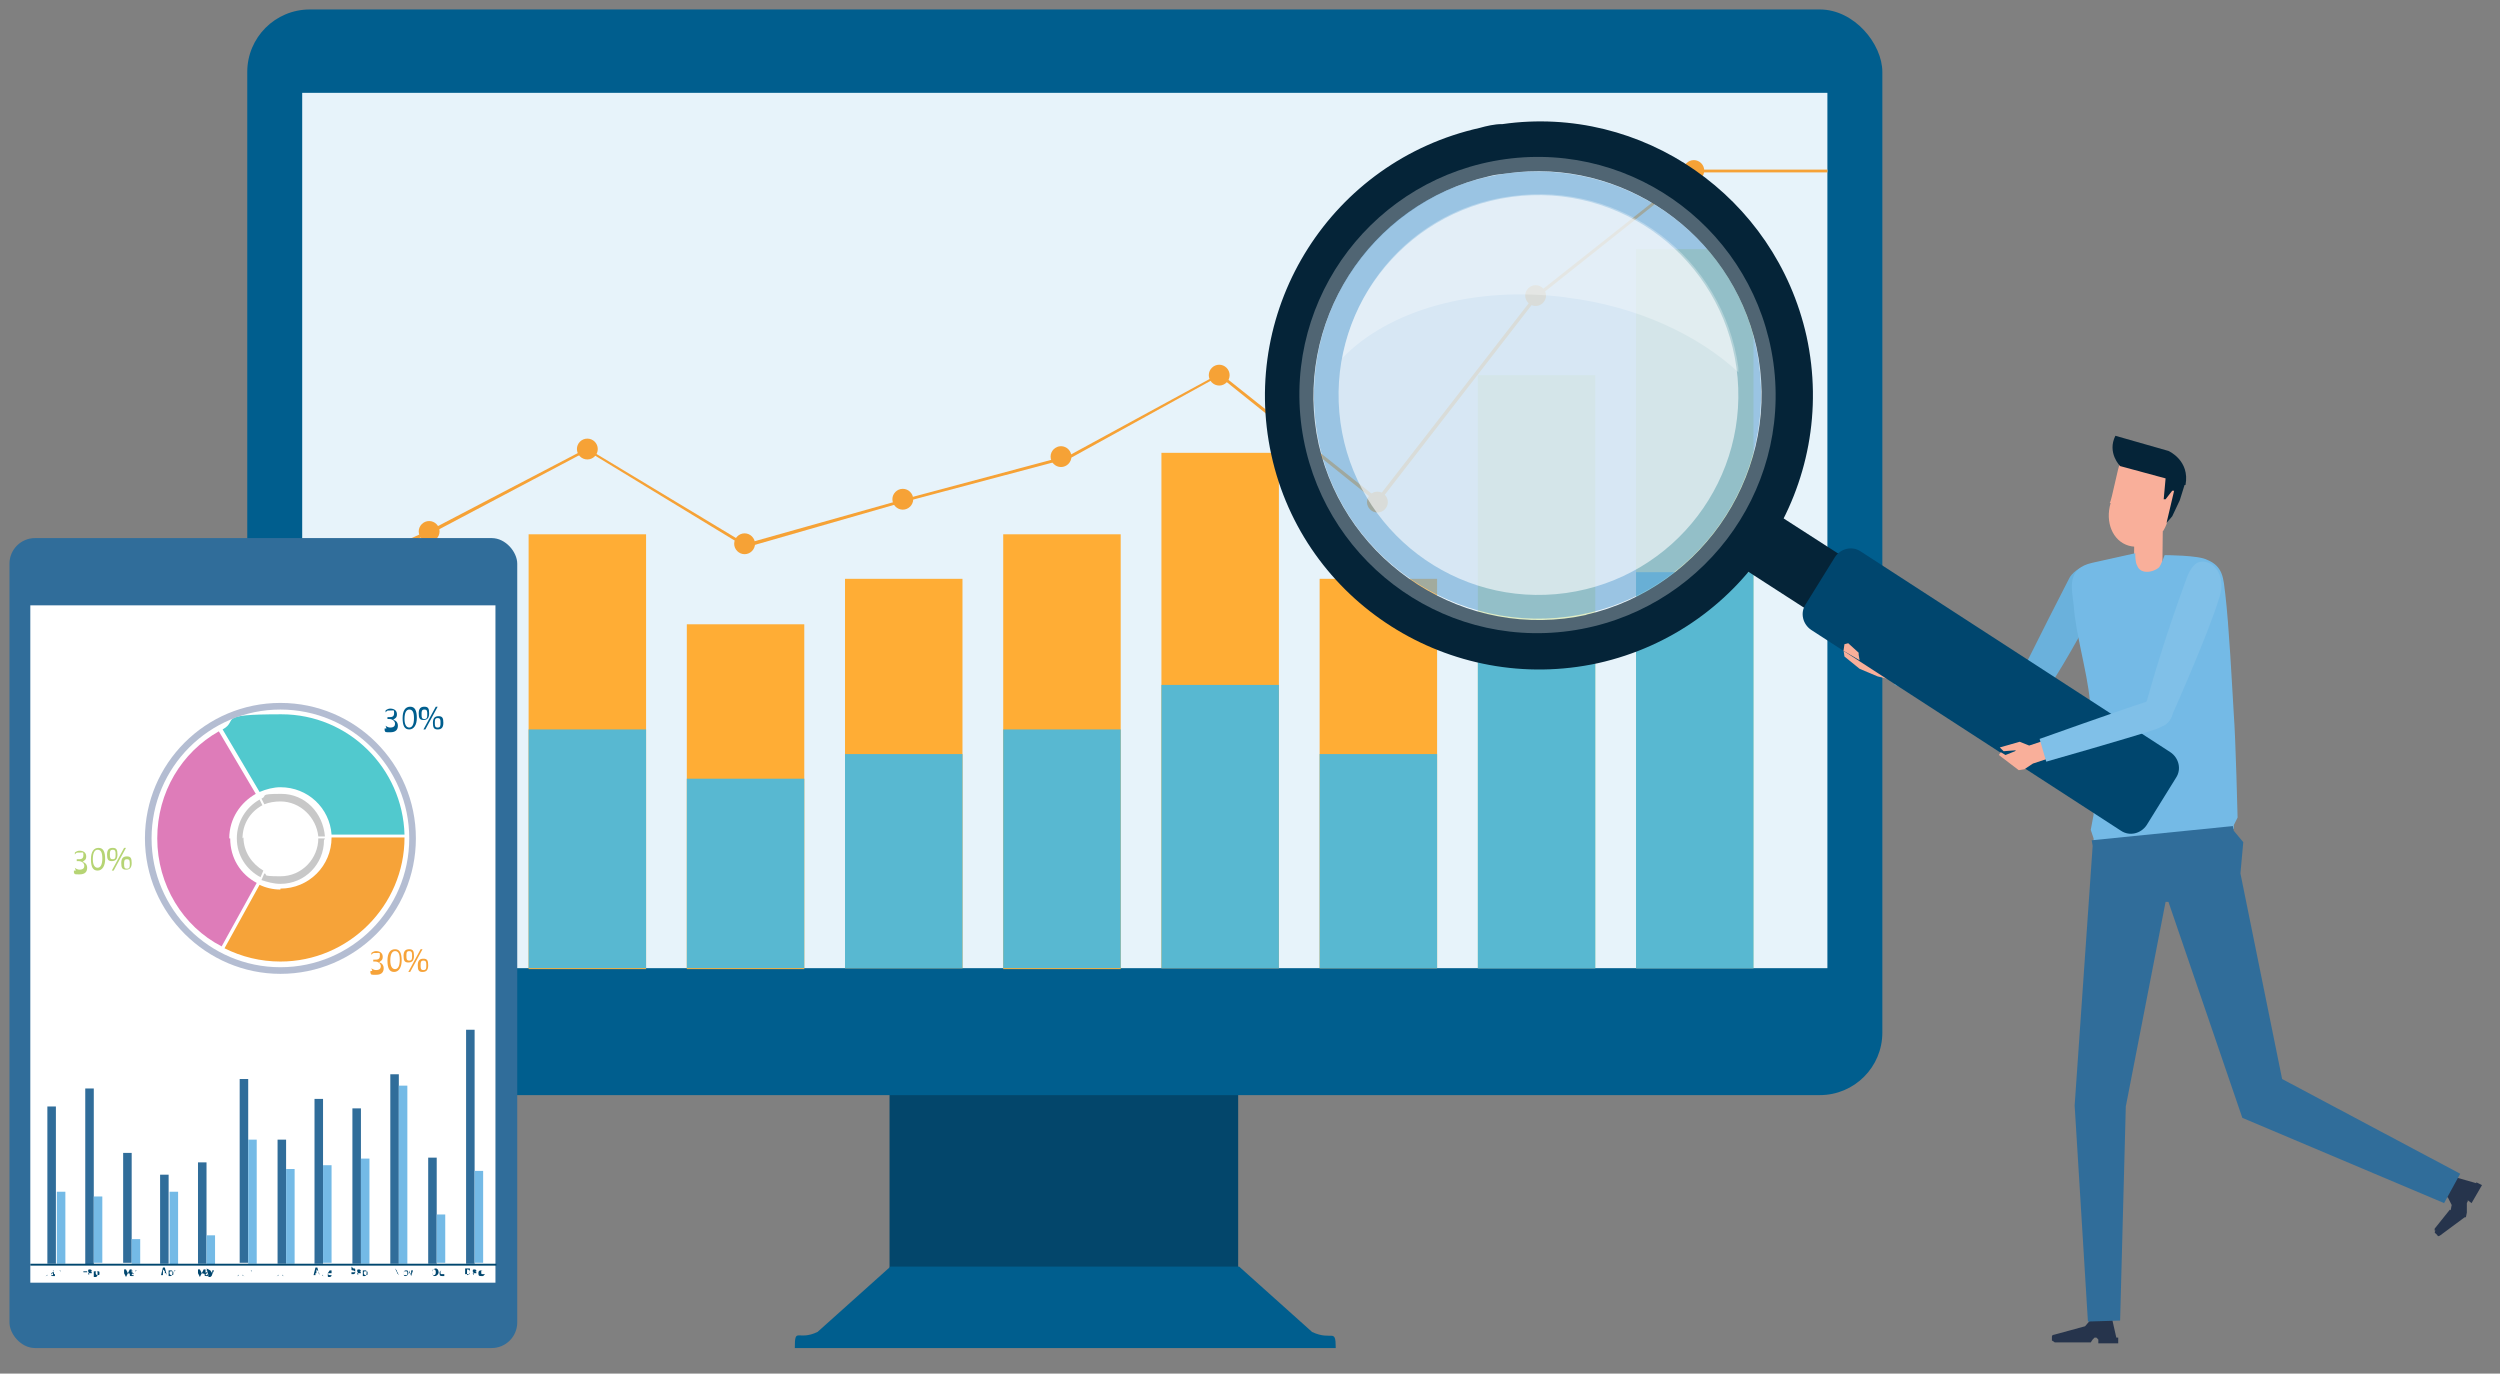 <?xml version="1.0" encoding="UTF-8"?>
<svg id="_レイヤー_2" xmlns="http://www.w3.org/2000/svg" version="1.1" viewBox="0 0 263.9 145">
  <rect x="0" y="0" width="263.9" height="145" fill="#808080" stroke="none"/>
  <!-- Generator: Adobe Illustrator 29.0.0, SVG Export Plug-In . SVG Version: 2.1.0 Build 186)  -->
  <defs>
    <style>
      .st0 {
        fill: #f6a236;
      }

      .st1 {
        fill: #03466b;
      }

      .st2 {
        fill: #e7f3fa;
      }

      .st3 {
        fill: #f9af9a;
      }

      .st4, .st5, .st6 {
        fill: #fff;
      }

      .st5 {
        opacity: .6;
      }

      .st5, .st6, .st7 {
        isolation: isolate;
      }

      .st8 {
        fill: #de7cb9;
      }

      .st9 {
        fill: none;
      }

      .st10 {
        fill: #ffad35;
      }

      .st11 {
        fill: #b6d474;
      }

      .st12 {
        fill: #005e8e;
      }

      .st6 {
        opacity: .3;
      }

      .st13 {
        fill: #306d9a;
      }

      .st14 {
        fill: #80c0e8;
      }

      .st15 {
        fill: #6ab1dc;
      }

      .st16 {
        fill: #00466e;
      }

      .st7 {
        fill: #4692cd;
        opacity: .5;
      }

      .st17 {
        fill: #c8c8c8;
      }

      .st18 {
        fill: #51c9ce;
      }

      .st19 {
        fill: #d3e5ac;
      }

      .st20 {
        fill: #b4bdd2;
      }

      .st21 {
        fill: #58b8d1;
      }

      .st22 {
        fill: #f6a339;
      }

      .st23 {
        fill: #26344c;
      }

      .st24 {
        fill: #052438;
      }

      .st25 {
        fill: #74bae6;
      }
    </style>
  </defs>
  <g id="_オブジェクト">
    <rect class="st1" x="93.9" y="113.8" width="36.8" height="24.8"/>
    <path class="st12" d="M141,142.3h-57.1c0-2.3.3-.7,2.4-1.7l7.7-6.9h36.8l7.7,6.9c2.1,1,2.5-.5,2.5,1.7h0Z"/>
    <rect class="st12" x="26.1" y="1" width="172.6" height="114.6" rx="6.6" ry="6.6"/>
    <rect class="st2" x="31.9" y="9.8" width="161" height="92.4"/>
    <rect class="st19" x="39.1" y="64" width="12.4" height="38.3"/>
    <rect class="st10" x="72.5" y="65.9" width="12.4" height="36.4"/>
    <rect class="st10" x="89.2" y="61.1" width="12.4" height="41.1"/>
    <rect class="st10" x="105.9" y="56.4" width="12.4" height="45.9"/>
    <rect class="st10" x="122.6" y="47.8" width="12.4" height="54.4"/>
    <rect class="st10" x="139.3" y="61.1" width="12.4" height="41.1"/>
    <rect class="st19" x="156" y="39.6" width="12.4" height="62.6"/>
    <rect class="st19" x="172.7" y="26.3" width="12.4" height="75.9"/>
    <rect class="st10" x="55.8" y="56.4" width="12.4" height="45.9"/>
    <rect class="st11" x="39.1" y="81.1" width="12.4" height="21.1"/>
    <rect class="st21" x="72.5" y="82.2" width="12.4" height="20"/>
    <rect class="st21" x="89.2" y="79.6" width="12.4" height="22.6"/>
    <rect class="st21" x="105.9" y="77" width="12.4" height="25.2"/>
    <rect class="st21" x="122.6" y="72.3" width="12.4" height="29.9"/>
    <rect class="st21" x="139.3" y="79.6" width="12.4" height="22.6"/>
    <rect class="st21" x="156" y="67.7" width="12.4" height="34.5"/>
    <rect class="st21" x="172.7" y="60.4" width="12.4" height="41.8"/>
    <rect class="st21" x="55.8" y="77" width="12.4" height="25.2"/>
    <path class="st0" d="M29.7,63.5c0,.6-.5,1.1-1.1,1.1s-1.1-.5-1.1-1.1.5-1.1,1.1-1.1,1.1.5,1.1,1.1Z"/>
    <path class="st0" d="M46.4,56.1c0,.6-.5,1.1-1.1,1.1s-1.1-.5-1.1-1.1.5-1.1,1.1-1.1,1.1.5,1.1,1.1Z"/>
    <circle class="st0" cx="62" cy="47.4" r="1.1"/>
    <path class="st0" d="M79.7,57.4c0,.6-.5,1.1-1.1,1.1s-1.1-.5-1.1-1.1.5-1.1,1.1-1.1,1.1.5,1.1,1.1Z"/>
    <path class="st0" d="M96.4,52.7c0,.6-.5,1.1-1.1,1.1s-1.1-.5-1.1-1.1.5-1.1,1.1-1.1,1.1.5,1.1,1.1Z"/>
    <path class="st0" d="M113.1,48.2c0,.6-.5,1.1-1.1,1.1s-1.1-.5-1.1-1.1.5-1.1,1.1-1.1,1.1.5,1.1,1.1Z"/>
    <path class="st0" d="M129.8,39.6c0,.6-.5,1.1-1.1,1.1s-1.1-.5-1.1-1.1.5-1.1,1.1-1.1,1.1.5,1.1,1.1Z"/>
    <path class="st0" d="M146.5,53c0,.6-.5,1.1-1.1,1.1s-1.1-.5-1.1-1.1.5-1.1,1.1-1.1,1.1.5,1.1,1.1Z"/>
    <path class="st0" d="M163.2,31.2c0,.6-.5,1.1-1.1,1.1s-1.1-.5-1.1-1.1.5-1.1,1.1-1.1,1.1.5,1.1,1.1Z"/>
    <path class="st0" d="M179.9,18c0,.6-.5,1.1-1.1,1.1s-1.1-.5-1.1-1.1.5-1.1,1.1-1.1,1.1.5,1.1,1.1Z"/>
    <polygon class="st0" points="178.8 17.9 162 31.2 145.4 52.6 128.8 39.4 113 48 95.4 52.7 78.7 57.4 62.1 47.4 62 47.3 46.1 55.6 31.9 62 31.9 62.3 46.3 55.9 62 47.6 78.6 57.7 78.7 57.8 95.4 53 113.1 48.3 128.7 39.7 145.3 53 145.5 53.1 162.3 31.4 178.9 18.2 192.9 18.2 192.9 17.9 178.8 17.9"/>
    <rect class="st13" x="1" y="56.8" width="53.6" height="85.5" rx="2.7" ry="2.7"/>
    <rect class="st4" x="3.2" y="63.9" width="49.1" height="71.5"/>
    <path class="st18" d="M29.6,83.1c2.9,0,5.2,2.2,5.4,5h7.7c-.2-7-5.9-12.7-13-12.7s-4.4.6-6.2,1.6l3.9,6.6c.7-.3,1.5-.5,2.2-.5Z"/>
    <path class="st8" d="M24.2,88.5c0-2.1,1.2-3.8,2.8-4.7l-3.9-6.6c-3.9,2.2-6.5,6.4-6.5,11.3s2.7,9.3,6.8,11.4l3.7-6.7c-1.7-.9-2.8-2.6-2.8-4.7h0Z"/>
    <path class="st22" d="M29.6,93.9c-.8,0-1.6-.2-2.2-.5l-3.7,6.7c1.8.9,3.8,1.4,5.9,1.4,7.2,0,13.1-5.9,13.1-13.1h-7.7c0,3-2.4,5.4-5.4,5.4h0Z"/>
    <path class="st17" d="M29.6,84.6c2.1,0,3.8,1.7,4,3.7h.7c-.2-2.5-2.1-4.5-4.6-4.5s-1.4.2-2.1.5l.3.6c.5-.2,1.1-.3,1.7-.3Z"/>
    <path class="st17" d="M25.6,88.5c0-1.5.8-2.8,2.1-3.5l-.3-.6c-1.4.8-2.4,2.3-2.4,4.1s1,3.3,2.5,4.1l.3-.7c-1.2-.7-2.1-2-2.1-3.5h0Z"/>
    <path class="st17" d="M34.3,88.5h-.7c0,2.1-1.7,4-4,4s-1.2-.2-1.7-.3l-.3.7c.6.2,1.3.4,2,.4,2.6,0,4.6-2.1,4.6-4.6h0Z"/>
    <path class="st20" d="M29.6,102.8c-7.8,0-14.3-6.4-14.3-14.3s6.4-14.3,14.3-14.3,14.3,6.4,14.3,14.3-6.4,14.3-14.3,14.3h0ZM29.6,74.9c-7.5,0-13.6,6.1-13.6,13.6s6.1,13.6,13.6,13.6,13.6-6.1,13.6-13.6-6.1-13.6-13.6-13.6h0Z"/>
    <path class="st12" d="M40.7,76.6c0,0,.2.2.5.2.4,0,.5-.2.5-.4,0-.3-.3-.5-.6-.5h-.2v-.2h.2c.2,0,.5,0,.5-.4s0-.3-.4-.3-.3,0-.5.2v-.2c0,0,.2-.2.5-.2.4,0,.7.2.7.6s-.2.4-.4.6h0c.2,0,.5.2.5.6s-.2.7-.8.7-.5,0-.6-.2v-.2h.2Z"/>
    <path class="st12" d="M44,75.8c0,.7-.3,1.2-.8,1.2s-.7-.4-.7-1.2.3-1.2.8-1.2.7.4.7,1.2h0ZM42.7,75.9c0,.6.2.9.5.9s.5-.3.5-1-.2-.9-.5-.9-.5.3-.5,1Z"/>
    <path class="st12" d="M45.3,75.3c0,.5-.2.7-.6.7s-.5-.2-.5-.7.2-.7.6-.7.5.2.5.7ZM44.5,75.4c0,.3,0,.5.3.5s.3-.2.3-.5,0-.5-.3-.5-.3.2-.3.5ZM44.7,77l1.3-2.4h.2l-1.3,2.4h-.2ZM46.8,76.3c0,.5-.2.7-.6.7s-.5-.2-.5-.7.2-.7.6-.7.5.2.5.7ZM45.9,76.3c0,.3,0,.5.3.5s.3-.2.3-.5,0-.5-.3-.5-.3.2-.3.5Z"/>
    <path class="st22" d="M39.2,102.2c0,0,.2.2.5.2.4,0,.5-.2.5-.4,0-.3-.3-.5-.6-.5h-.2v-.2h.2c.2,0,.5,0,.5-.4s0-.3-.4-.3-.3,0-.5.2v-.2c0,0,.2-.2.5-.2.4,0,.7.2.7.6s-.2.4-.4.6h0c.2,0,.5.2.5.6s-.2.7-.8.7-.5,0-.6-.2v-.2h.2Z"/>
    <path class="st22" d="M42.4,101.4c0,.7-.3,1.2-.8,1.2s-.7-.4-.7-1.2.3-1.2.8-1.2.7.4.7,1.2h0ZM41.2,101.4c0,.6.2.9.5.9s.5-.3.5-1-.2-.9-.5-.9-.5.3-.5,1Z"/>
    <path class="st22" d="M43.7,100.9c0,.5-.2.7-.6.7s-.5-.2-.5-.7.2-.7.6-.7.5.2.5.7ZM42.9,100.9c0,.3,0,.5.3.5s.3-.2.3-.5,0-.5-.3-.5-.3.2-.3.5ZM43.1,102.6l1.3-2.4h.2l-1.3,2.4h-.2ZM45.2,101.9c0,.5-.2.7-.6.7s-.5-.2-.5-.7.2-.7.6-.7.5.2.5.7ZM44.4,101.9c0,.3,0,.5.3.5s.3-.2.3-.5,0-.5-.3-.5-.3.2-.3.5Z"/>
    <path class="st11" d="M7.9,91.6c0,0,.2.2.5.2.4,0,.5-.2.5-.4,0-.3-.3-.5-.6-.5h-.2v-.2h.2c.2,0,.5,0,.5-.4s0-.3-.4-.3-.3,0-.5.2v-.2c0,0,.2-.2.5-.2.4,0,.7.2.7.6s-.2.4-.4.6h0c.2,0,.5.2.5.6s-.2.7-.8.7-.5,0-.6-.2v-.2h.2Z"/>
    <path class="st11" d="M11.1,90.7c0,.7-.3,1.2-.8,1.2s-.7-.4-.7-1.2.3-1.2.8-1.2.7.4.7,1.2h0ZM9.8,90.7c0,.6.2.9.5.9s.5-.3.5-1-.2-.9-.5-.9-.5.3-.5,1Z"/>
    <path class="st11" d="M12.4,90.2c0,.5-.2.7-.6.7s-.5-.2-.5-.7.2-.7.6-.7.5.2.5.7ZM11.6,90.2c0,.3,0,.5.3.5s.3-.2.3-.5,0-.5-.3-.5-.3.2-.3.5ZM11.8,91.9l1.3-2.4h.2l-1.3,2.4h-.2ZM13.9,91.1c0,.5-.2.7-.6.7s-.5-.2-.5-.7.2-.7.6-.7.5.2.5.7ZM13.1,91.2c0,.3,0,.5.3.5s.3-.2.3-.5,0-.5-.3-.5-.3.2-.3.5Z"/>
    <rect class="st13" x="5" y="116.8" width=".9" height="16.6"/>
    <rect class="st13" x="9" y="114.9" width=".9" height="18.6"/>
    <rect class="st13" x="45.2" y="122.2" width=".9" height="11.2"/>
    <rect class="st13" x="49.2" y="108.7" width=".9" height="24.7"/>
    <rect class="st13" x="13" y="121.7" width=".9" height="11.6"/>
    <rect class="st13" x="16.9" y="124" width=".9" height="9.4"/>
    <rect class="st13" x="20.9" y="122.7" width=".9" height="10.7"/>
    <rect class="st13" x="25.3" y="113.9" width=".9" height="19.4"/>
    <rect class="st13" x="29.3" y="120.3" width=".9" height="13.1"/>
    <rect class="st13" x="33.2" y="116" width=".9" height="17.4"/>
    <rect class="st13" x="37.2" y="117" width=".9" height="16.4"/>
    <rect class="st13" x="41.2" y="113.4" width=".9" height="20"/>
    <rect class="st25" x="6" y="125.8" width=".9" height="7.6"/>
    <rect class="st25" x="9.9" y="126.3" width=".9" height="7"/>
    <rect class="st25" x="46.1" y="128.2" width=".9" height="5.1"/>
    <rect class="st25" x="50.1" y="123.6" width=".9" height="9.7"/>
    <rect class="st25" x="13.9" y="130.8" width=".9" height="2.6"/>
    <rect class="st25" x="17.9" y="125.8" width=".9" height="7.7"/>
    <rect class="st25" x="21.8" y="130.4" width=".9" height="3.1"/>
    <rect class="st25" x="26.2" y="120.3" width=".9" height="13.1"/>
    <rect class="st25" x="30.2" y="123.4" width=".9" height="10"/>
    <rect class="st25" x="38.1" y="122.3" width=".9" height="11.1"/>
    <rect class="st25" x="34.1" y="123" width=".9" height="10.3"/>
    <rect class="st25" x="42.1" y="114.6" width=".9" height="18.8"/>
    <rect class="st16" x="3.2" y="133.4" width="49.2" height=".2"/>
    <path class="st16" d="M5,133.9h0v.6c0,.2,0,.2-.2.2s0,0,0,0h0c0,0,.2,0,.2-.2v-.6"/>
    <path class="st16" d="M5.6,134.4c0,0-.2,0-.2.2s0,0,0,0c0,0,.2,0,.2,0h0v-.2ZM5.8,134.5v.2h0s0,0-.2,0-.2,0-.2-.2c0-.2.2-.2.3-.2h0s0-.2-.2-.2h-.2c0,0,0,0,.2,0,.2,0,.2,0,.2.2v.2"/>
    <path class="st16" d="M6,134.3v-.2h0c0,0,0,0,.2,0s.2,0,.2.2v.3h0v-.3c0,0,0-.2-.2-.2s-.2,0-.2,0h0v.3h0v-.4"/>
    <polyline class="st16" points="8.8 133.9 9.2 133.9 9.2 133.9 8.8 133.9 8.8 134.2 9.2 134.2 9.2 134.3 8.8 134.3 8.8 134.7 8.8 134.7 8.8 133.9"/>
    <path class="st16" d="M9.7,134.4s0-.2-.2-.2-.2,0-.2.2h.3ZM9.4,134.4c0,.2,0,.2.2.2h.2c0,0,0,0-.2,0-.2,0-.3,0-.3-.3s0-.3.2-.3.2.2.2.2,0,0,0,0h-.4"/>
    <path class="st16" d="M10.1,134.4h0s0,.2.2.2.2,0,.2-.2,0-.2-.2-.2-.2,0-.2.2h0v.2ZM9.9,133.8h0v.4h0s0,0,.2,0c.2,0,.2,0,.2.3s-.2.3-.2.3-.2,0-.2,0h0c0,0,0,0,0,0v-.9"/>
    <path class="st16" d="M13.5,134.4v-.3h0c0,0,0,.2,0,.3l-.2.4h0l-.2-.4c0,0,0-.2,0-.3h0v.7h0v-.8h.2l.2.4v.2h0c0,0,0-.2,0-.2l.2-.4h.2v.8h0v-.3"/>
    <path class="st16" d="M14.1,134.4c0,0-.2,0-.2.2s0,0,0,0c0,0,.2,0,.2,0h0v-.2ZM14.1,134.5v.2h0s0,0-.2,0-.2,0-.2-.2c0-.2.2-.2.3-.2h0s0-.2-.2-.2h-.2c0,0,0,0,.2,0,.2,0,.2,0,.2.2v.2"/>
    <path class="st16" d="M14.3,134.3v-.2h0c0,0,0,0,.2,0s0,0,0,0h0c0,0-.2,0-.2.2h0v.3h0v-.4"/>
    <path class="st16" d="M17.4,134.4v-.2c0,0,0,0-.2-.2h0v.4h.2ZM17.2,134.4v.2h-.2l.2-.8h.2l.2.8h0v-.2h-.4"/>
    <path class="st16" d="M17.9,134.4h0s0,.2.2.2.2,0,.2-.2,0-.2-.2-.2-.2,0-.2.2h0v.2ZM17.8,134.3v-.2h0c0,0,0,0,.2,0s.2,0,.2.3-.2.3-.2.3-.2,0-.2,0h0v.3h0v-.7"/>
    <path class="st16" d="M18.4,134.3v-.2h0c0,0,0,0,.2,0s0,0,0,0h0c0,0-.2,0-.2.2h0v.3h0v-.4"/>
    <path class="st16" d="M21.3,134.4v-.3h0c0,0,0,.2,0,.3l-.2.4h0l-.2-.4c0,0,0-.2,0-.3h0v.7h0v-.8h.2l.2.4v.2h0c0,0,0-.2,0-.2l.2-.4h.2v.8h0v-.3"/>
    <path class="st16" d="M21.9,134.4c0,0-.2,0-.2.2s0,0,0,0,.2,0,.2,0h0v-.2ZM22,134.5v.2h0s0,0-.2,0-.2,0-.2-.2c0-.2.2-.2.3-.2h0s0-.2-.2-.2h-.2c0,0,0,0,.2,0,.2,0,.2,0,.2.2v.2"/>
    <path class="st16" d="M22.2,134.1l.2.3h0q0,0,0,0v-.3h.2l-.2.4c0,.2-.2.3-.2.3h-.2q0,0,0-.2h0c0,0-.2-.7-.2-.7h0"/>
    <path class="st16" d="M25.2,133.9h0v.6c0,.2,0,.2-.2.2s0,0,0,0h0c0,0,.2,0,.2-.2v-.6"/>
    <path class="st16" d="M26,134.5v.2h0c0,0,0,0-.2,0s-.2,0-.2-.2v-.3h0v.3c0,0,0,.2.2.2s0,0,.2,0h0v-.3h0v.4"/>
    <path class="st16" d="M26.2,134.3v-.2h0c0,0,0,0,.2,0s.2,0,.2.2v.3h0v-.3c0,0,0-.2-.2-.2s0,0-.2,0h0v.3h0v-.4"/>
    <path class="st16" d="M29.4,133.9h0v.6c0,.2,0,.2-.2.2s0,0,0,0h0c0,0,.2,0,.2-.2v-.6"/>
    <path class="st16" d="M30.2,134.5v.2h0c0,0,0,0-.2,0s-.2,0-.2-.2v-.3h0v.3c0,0,0,.2.2.2s0,0,.2,0h0v-.3h0v.4"/>
    <rect class="st16" x="30.3" y="133.8" width="0" height=".9"/>
    <path class="st16" d="M33.6,134.4v-.2c0,0,0,0-.2-.2h0v.4h.2ZM33.3,134.4v.2h-.2l.2-.8h.2l.2.8h0v-.2h-.4"/>
    <path class="st16" d="M34.4,134.5v.2h0c0,0,0,0-.2,0s-.2,0-.2-.2v-.3h0v.3c0,0,0,.2.2.2s0,0,.2,0h0v-.3h0v.4"/>
    <path class="st16" d="M35,134.4h0s0,0-.2,0-.2,0-.2.2,0,.2.2.2.2,0,.2,0h0v-.3ZM35,134.6c0,.2,0,.2,0,.2h-.4.2c0,0,.2,0,.2-.2h0s0,0-.2,0c-.2,0-.2-.2-.2-.2s.2-.3.2-.3.2,0,.2,0h0c0,0,0,0,0,0v.5"/>
    <path class="st16" d="M37.1,134.5h.2c0,0,.2,0,.2-.2s0,0-.2-.2c-.2,0-.2,0-.2-.2s0-.2.2-.2h.2-.2c0,0-.2,0-.2,0s0,0,.2.2c.2,0,.2,0,.2.2s0,.2-.2.2h-.2"/>
    <path class="st16" d="M38.1,134.4s0-.2-.2-.2-.2,0-.2.2h.3ZM37.8,134.4c0,.2,0,.2.2.2h.2c0,0,0,0-.2,0-.2,0-.3,0-.3-.3s0-.3.2-.3.2.2.2.2,0,0,0,0h-.4"/>
    <path class="st16" d="M38.4,134.4h0s0,.2.2.2.2,0,.2-.2,0-.2-.2-.2-.2,0-.2.2h0v.2ZM38.3,134.3v-.2h0c0,0,0,0,.2,0s.2,0,.2.3-.2.3-.2.3-.2,0-.2,0h0v.3h0v-.7"/>
    <path class="st16" d="M41.7,134.7v-.8h0l.2.4c0,0,0,.2.2.2h0v-.7h0v.8h0l-.2-.4c0,0,0-.2-.2-.2h0v.7h0"/>
    <path class="st16" d="M42.6,134.4c0,.2,0,.2.2.2s.2,0,.2-.2,0-.2-.2-.2-.2,0-.2.2h0ZM43.1,134.4c0,.2-.2.3-.3.3s-.2,0-.2-.3.2-.3.3-.3.2,0,.2.3"/>
    <path class="st16" d="M43.2,134.1v.3c.2,0,.2,0,.2.2h0v-.5h.2l-.2.6h0l-.2-.6h0"/>
    <path class="st16" d="M45.6,134.3c0,.2,0,.3.2.3s.2-.2.2-.3,0-.3-.2-.3-.2.2-.2.3h0ZM46.3,134.3c0,.2-.2.4-.4.4s-.3-.2-.3-.4.2-.4.4-.4.3.2.3.4"/>
    <path class="st16" d="M46.9,134.7h-.2c-.2,0-.3,0-.3-.3s.2-.3.3-.3h.2-.2c-.2,0-.2,0-.2.2s0,.2.2.2h.2"/>
    <path class="st16" d="M47.1,133.9v.2h.2-.2v.3h0q0,.2,0,.2h0v-.5h0,0c0,0,0-.2,0-.2"/>
    <path class="st16" d="M49.3,134.6h0c.2,0,.3-.2.3-.3s0-.3-.3-.3,0,0,0,0v.7h0ZM49.1,133.9h.2c.2,0,.2,0,.3,0,0,0,0,.2,0,.3s0,.2,0,.3c0,0-.2,0-.3,0h-.2v-.8"/>
    <path class="st16" d="M50.3,134.4s0-.2-.2-.2-.2,0-.2.2h.3ZM50,134.4c0,.2,0,.2.2.2h.2c0,0,0,0-.2,0-.2,0-.3,0-.3-.3s0-.3.2-.3.2.2.2.2,0,0,0,0h-.4"/>
    <path class="st16" d="M51,134.7h-.2c-.2,0-.3,0-.3-.3s.2-.3.3-.3h.2,0c-.2,0-.2,0-.2.2s0,.2.2.2h.2"/>
    <rect class="st3" x="224" y="57.3" width="5.5" height="3" transform="translate(165.6 285) rotate(-89.4)"/>
    <path class="st3" d="M222.8,53.1c-.6,2,.2,4,1.9,4.5,1.7.5,3.6-.7,4.1-2.6,0-.2,1.4-3.8,1.4-4.1l-6.4-2c-.2.2-.9,4-1.1,4.2h0Z"/>
    <path class="st24" d="M230.7,51.2c.5-2.6-1.8-3.6-1.8-3.6l-5.6-1.6c-.9,1.8.5,3.2.5,3.2l4.8,1.3-.2,2.2h.2c0,0,.7-.9.7-.9h.2l-.8,3.4.6-.7.8-1.7.5-1.6h0Z"/>
    <path class="st15" d="M212.3,73.1c1.7-3.2,2.7-5.4,6.1-12,.2-.5,1.2-1.4,1.9-1.3,1.4.2,2,2.1.9,4.2-2.2,4.2-4.7,8.5-6.7,11.1-.7.9-2,.5-2.4.2-.6-.5-.2-1.5.2-2.1Z"/>
    <polygon class="st3" points="198.2 71.4 201 72.1 201.7 70.2 199 69.7 198.6 68.7 196.6 67.9 196.6 68.5 197.7 69.2 197.6 69.3 196.3 69.7 194.6 68.6 194.7 69.3 196.3 70.6 198.2 71.4"/>
    <path class="st15" d="M213.3,72.8c-3.5-.7-12.7-2.9-12.7-2.9l-.6,2.4s9.3,2.9,12,3.5c1.8.3,2.6-.3,2.6-1.3s-.7-1.4-1.3-1.6h0Z"/>
    <path class="st25" d="M225.4,58.6s0,.8.2,1.1c.3.9,1.6.8,2.3.2.2-.2.6-1.3.6-1.3,0,0,3.6,0,4.5.5,1.7.7,1.7,2,1.9,3.6.4,3.4.7,9.4.9,12.7.2,2.6.4,10.9.4,10.9l-.4.8v.4l-14.8,1.7v-.7c0,0-.3-.9-.3-.9l.3-1.6s-.2-9.6-.4-12.1c-.3-3.1-1.5-7-1.7-10-.2-1.8-.8-3.9,2-4.5l4.5-1h0Z"/>
    <path class="st24" d="M198.8,61.5l-14.6-9.4-3.6,5.7,14.4,9.3c1.7-1.5,2.2-3.7,3.9-5.5Z"/>
    <path class="st16" d="M223.9,87.7l-32.7-21.2c-.9-.6-1.2-1.8-.6-2.7l3.1-5c.6-.9,1.8-1.2,2.7-.6l32.7,21.2c.9.6,1.2,1.8.6,2.7l-3.1,5c-.6.9-1.8,1.2-2.7.6h0Z"/>
    <path class="st9" d="M159.1,18.3c-.7,0-1.3.2-1.9.3-12.7,2.8-20.8,15.5-18,28.3,2.8,12.7,15.5,20.8,28.3,18,12.7-2.8,20.8-15.5,18-28.3-2.6-12.1-14.2-20-26.3-18.3h0Z"/>
    <path class="st24" d="M158.5,13.1c-.7,0-1.6.2-2.3.4-15.6,3.5-25.4,18.9-22,34.5s18.9,25.4,34.5,22c15.6-3.5,25.4-18.9,22-34.5-3.3-14.8-17.4-24.5-32.1-22.4h0ZM167.5,64.9c-12.7,2.8-25.4-5.3-28.3-18-2.8-12.7,5.3-25.4,18-28.3.7-.2,1.3-.2,1.9-.3,12.1-1.7,23.6,6.3,26.3,18.3,2.8,12.7-5.3,25.4-18,28.3h0Z"/>
    <path class="st6" d="M187.2,38.3c1.9,13.8-7.8,26.4-21.5,28.3-13.8,1.9-26.4-7.8-28.3-21.5-1.9-13.8,7.8-26.4,21.5-28.3,13.8-1.9,26.4,7.8,28.3,21.5Z"/>
    <path class="st7" d="M185.7,38.5c1.7,12.9-7.3,24.9-20.2,26.6-12.9,1.7-24.9-7.3-26.6-20.2-1.7-12.9,7.3-24.9,20.2-26.6,12.9-1.7,24.9,7.3,26.6,20.2Z"/>
    <path class="st5" d="M183.3,38.8c1.6,11.6-6.5,22.2-18,23.8-11.6,1.6-22.2-6.5-23.8-18-1.6-11.6,6.5-22.2,18-23.8,11.6-1.6,22.2,6.5,23.8,18Z"/>
    <path class="st6" d="M165.3,31.4c7.5.9,14,4,18.2,7.9v-.5c-1.6-11.6-12.3-19.7-23.9-18.1-9.3,1.2-16.3,8.3-17.9,17.1,4.8-5,13.8-7.7,23.7-6.4h0Z"/>
    <polygon class="st3" points="194.6 68.7 194.7 68 195.1 67.9 196.2 68.9 196.2 69.1 196.3 69.7 194.6 68.7"/>
    <polygon class="st3" points="214.6 80.6 217.3 79.7 216.6 77.9 214.2 78.7 213.2 78.3 211.1 78.9 211.5 79.3 212.8 79.2 212.7 79.3 211.7 79.7 211.2 79.4 211 79.7 213.1 81.3 213.7 81.2 214.6 80.6"/>
    <path class="st14" d="M226.5,74.4c.9-3.2,2.2-7.6,4.3-13.3.2-.6.7-1.7,1.5-1.8,1.4-.2,2.7,1.5,2,3.7-1.2,4-5.2,12.9-5.2,12.9-.6,1.1-1.5.8-2,.6-.7-.3-.8-1.3-.7-2.1h0Z"/>
    <path class="st14" d="M227.1,73.9c-3.4,1.1-11.8,4.1-11.8,4.1l.7,2.4s8.8-2.5,11.5-3.4c1.7-.6,2.1-1.6,1.7-2.4-.4-.6-1.2-.9-2-.7Z"/>
    <path class="st23" d="M221.5,141.4h0v.4h2.1v-.6h-.2l-.5-2.2h-2.2v.3l-.6.7-3.3.9s-.2,0-.2.2v.4l.3.2h3.8l.2-.3.2-.2h.2Z"/>
    <polygon class="st23" points="261.4 124.8 261.4 124.9 261.4 124.9 259.3 124.3 258.1 126.3 258.4 126.4 258.8 127.2 258.6 128.2 260.3 128.5 260.4 128 260.4 127.2 260.4 127 260.5 126.8 260.5 126.7 260.9 127 262 125.1 261.4 124.8"/>
    <path class="st23" d="M257.1,129.9s-.2.2,0,.3l.2.2h0c0,0,0,.2.3,0l2.7-2-1.7-.7-1.6,2v.2Z"/>
    <polygon class="st13" points="219 116.7 220.4 139.5 223.8 139.4 224.4 116.8 228.6 95.2 228.9 95.2 236.7 118 258 127 259.7 123.9 240.9 113.9 236.5 92.2 236.8 88.9 235.8 87.7 235.7 87.2 220.8 88.7 220.9 89.3 219 116.7"/>
  </g>
</svg>